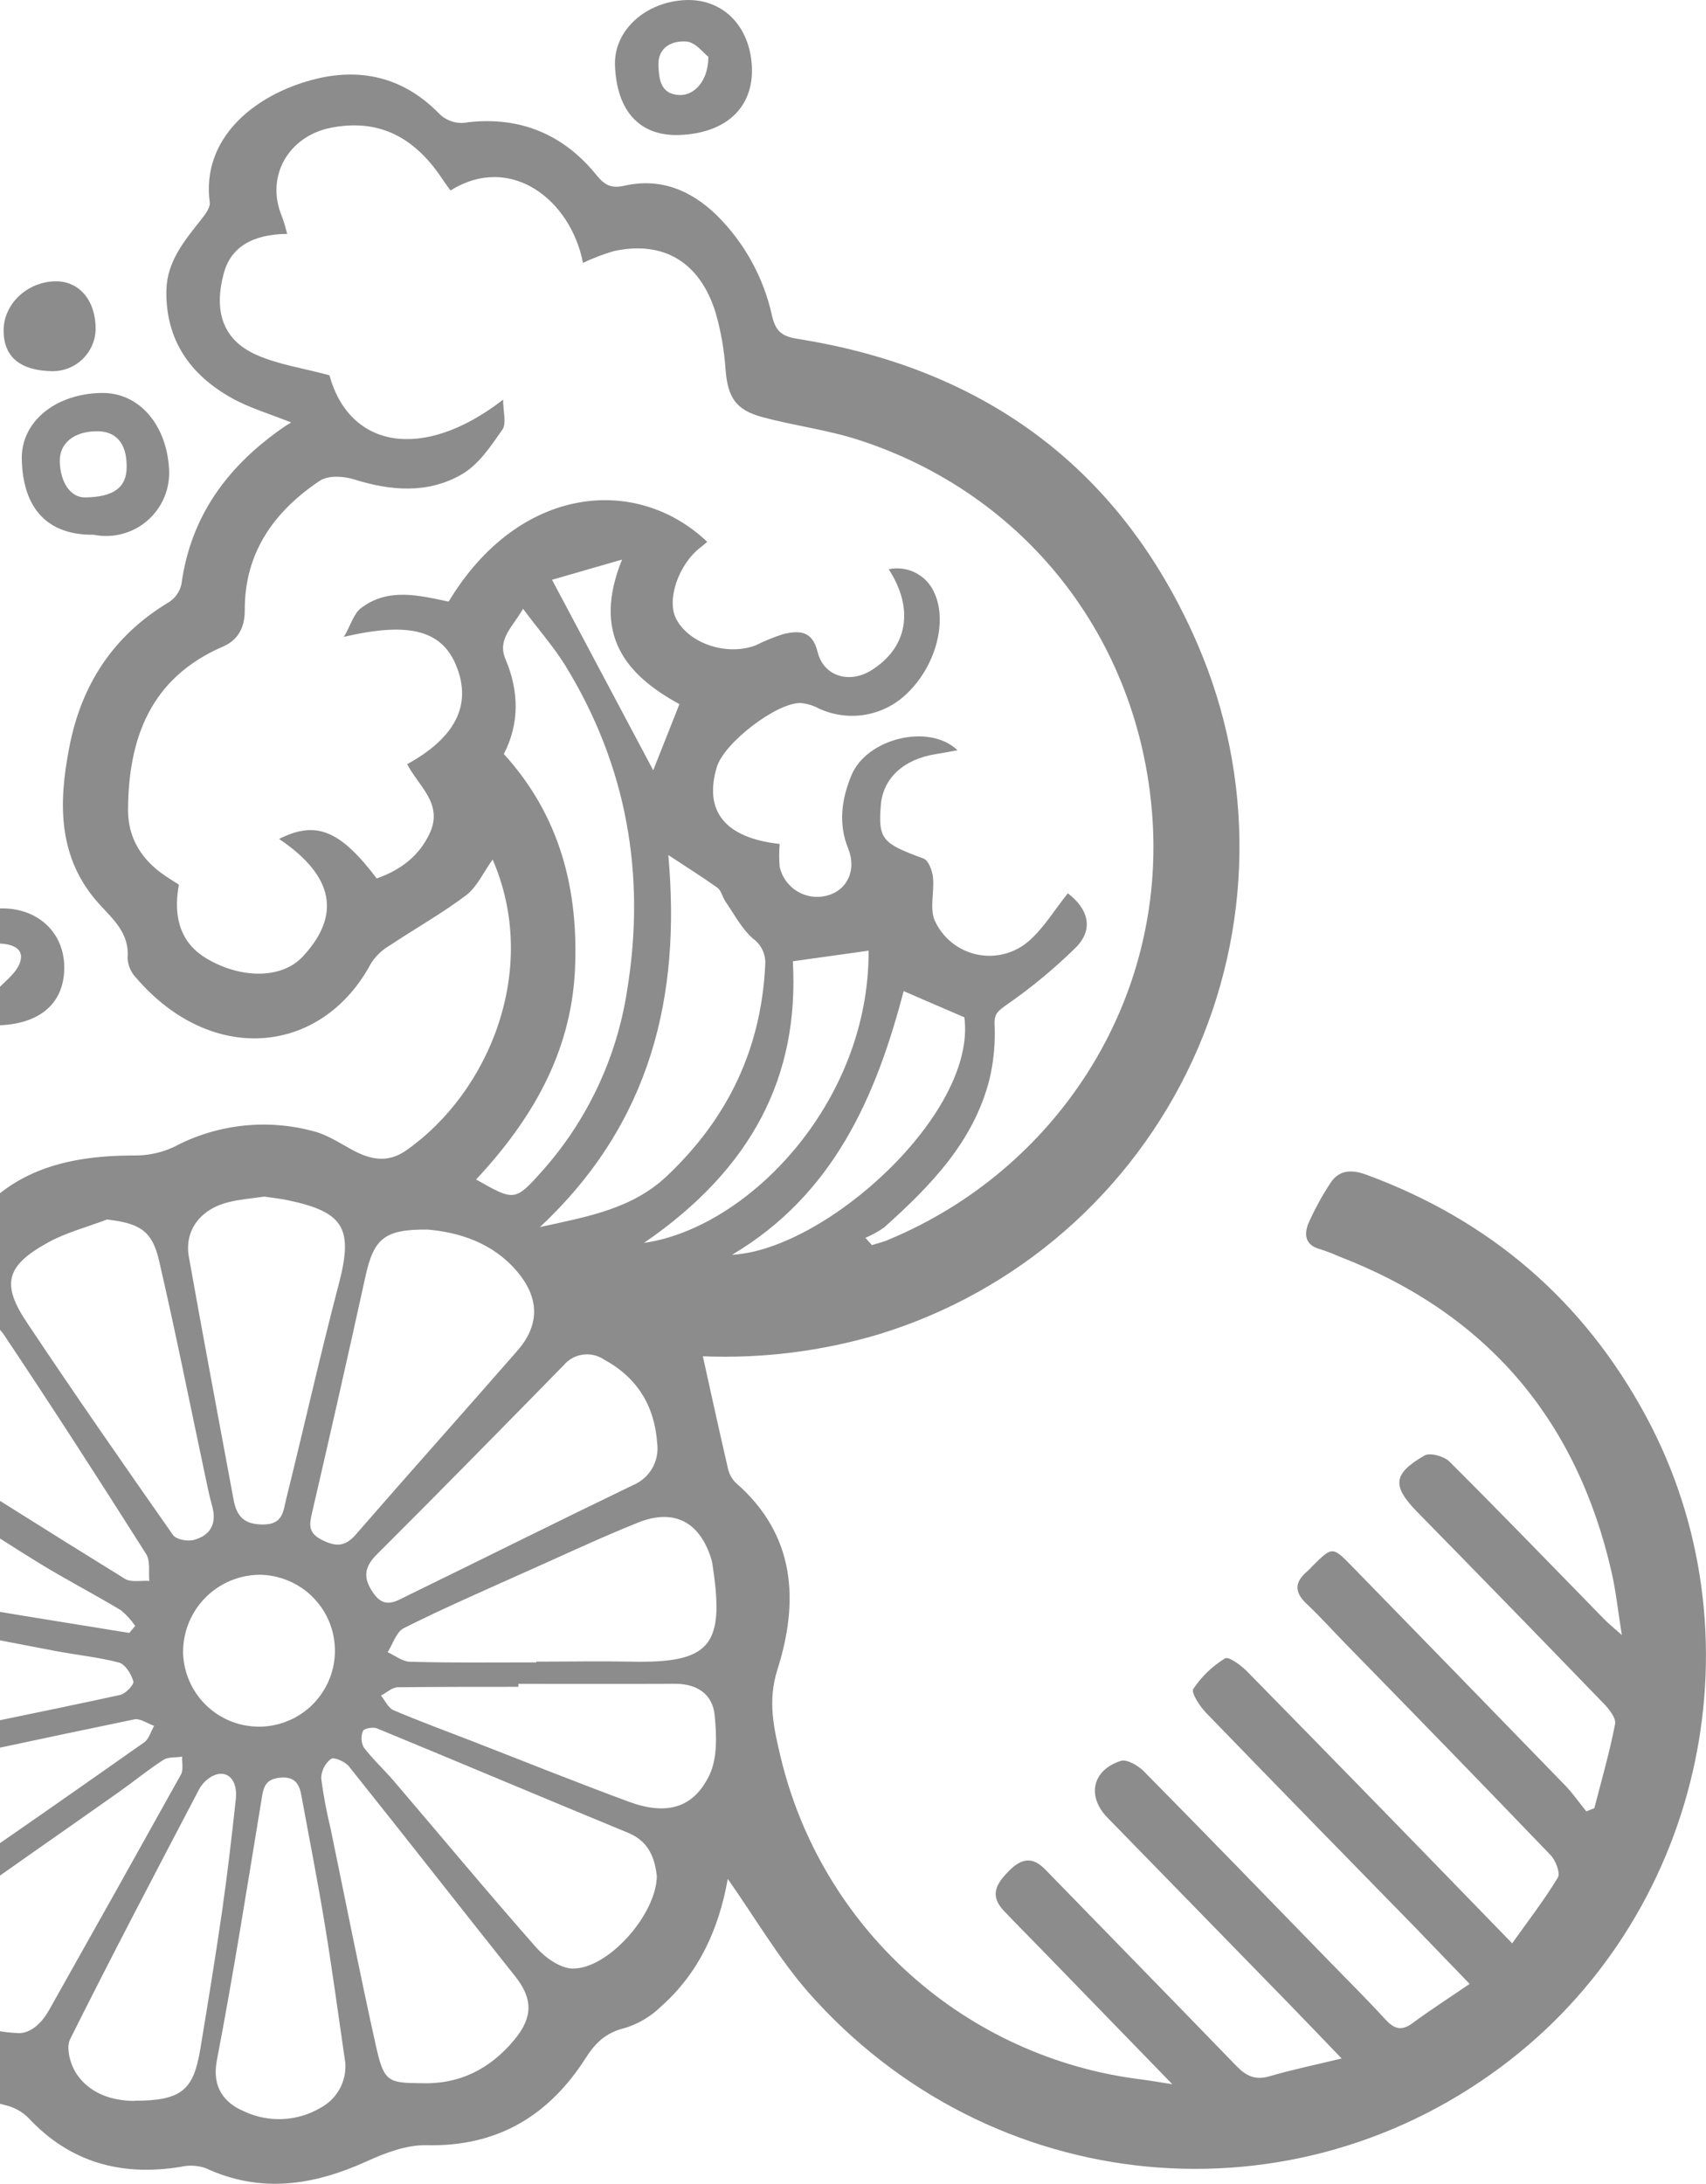 <svg width="493" height="631" viewBox="0 0 493 631" fill="none" xmlns="http://www.w3.org/2000/svg">
<path d="M210.304 542.88C207.802 557.048 202.149 569.897 191.048 579.73C188.111 582.613 184.528 584.751 180.597 585.966C175.184 587.234 172.031 590.249 169.273 594.618C158.566 611.39 143.678 620.315 123.206 619.836C117.501 619.716 111.419 622.012 106.074 624.444C90.656 631.451 75.357 633.867 59.373 626.431C57.047 625.653 54.55 625.535 52.161 626.089C35.029 628.864 20.244 624.838 8.166 611.904C6.43 610.184 4.265 608.959 1.896 608.358C-17.052 603.441 -32.367 594.652 -39.306 574.625C-40.847 570.12 -45.165 566.248 -48.951 562.924C-60.086 553.159 -66.956 541.647 -66.579 526.331C-66.539 522.633 -67.293 518.971 -68.789 515.589C-75.728 499.742 -78.931 483.776 -72.575 466.884C-71.787 464.759 -72.353 461.984 -72.747 459.586C-75.299 443.602 -73.329 428.337 -62.965 415.609C-57.917 409.653 -54.072 402.777 -51.641 395.359C-46.501 379.718 -35.485 368.822 -19.501 363.168C-15.681 361.735 -12.385 359.178 -10.045 355.836C1.622 338.276 18.925 333.942 38.438 333.856C42.496 333.963 46.525 333.131 50.208 331.423C62.592 324.825 77.023 323.19 90.57 326.849C94.442 327.808 98.022 330.19 101.603 332.143C106.828 335.004 111.882 336.203 117.278 332.468C141.468 315.594 156.065 279.891 142.359 248.351C139.755 251.949 137.939 256.146 134.753 258.631C127.763 263.924 120.019 268.259 112.687 273.141C110.496 274.401 108.635 276.163 107.256 278.281C93.106 304.818 61.223 308.073 39.278 282.461C37.843 280.955 36.993 278.987 36.879 276.91C37.479 269.8 32.922 265.877 28.742 261.286C16.749 248.146 16.835 232.402 19.97 216.212C23.396 198.001 32.648 183.662 48.803 174C50.637 172.829 51.935 170.982 52.418 168.86C55.142 148.765 66.123 134.254 82.45 123.101C82.963 122.759 83.529 122.468 84.163 122.074C78.03 119.607 72.171 117.911 66.928 114.998C54.936 108.265 47.792 98.209 48.083 83.818C48.289 75.561 53.223 69.65 57.985 63.62C59.185 62.095 60.829 60.04 60.607 58.481C58.174 40.081 73.25 27.643 90.039 23.121C103.847 19.369 116.37 22.213 126.615 32.543C127.698 33.724 129.071 34.6 130.598 35.087C132.124 35.574 133.751 35.654 135.318 35.319C150.48 33.605 163.02 38.933 172.494 50.737C174.841 53.667 176.914 54.455 180.306 53.684C190.739 51.319 199.425 54.832 206.912 61.993C215.078 69.994 220.719 80.216 223.135 91.391C224.283 96.29 226.562 97.284 230.827 97.969C285.118 106.638 324.401 135.899 346.124 186.266C354.333 205.288 358.438 225.827 358.171 246.542C357.904 267.258 353.271 287.684 344.575 306.488C335.879 325.292 323.315 342.05 307.703 355.669C292.091 369.288 273.782 379.462 253.972 385.525C237.484 390.436 220.298 392.583 203.108 391.881C205.524 402.794 207.871 413.553 210.355 424.277C210.698 425.873 211.502 427.332 212.668 428.474C229.937 443.516 230.93 462.635 224.66 482.405C221.748 491.553 223.649 499.537 225.602 507.743C231.396 531.953 244.428 553.824 262.963 570.443C281.497 587.062 304.655 597.64 329.352 600.768C331.922 601.094 334.491 601.539 338.774 602.207L303.106 565.477C298.789 561.005 294.386 556.62 290.103 552.114C285.82 547.608 287.962 544.199 291.645 540.499C295.328 536.798 298.498 536.456 302.147 540.259C320.478 559.104 338.911 577.949 357.157 596.794C360.052 599.809 362.69 601.145 366.888 599.912C373.346 598.01 379.942 596.657 387.703 594.772C381.929 588.759 377.235 583.859 372.507 578.994C355.021 561.04 337.524 543.097 320.015 525.166C314.019 518.998 315.612 511.46 323.887 508.788C325.6 508.223 328.872 510.107 330.517 511.769C348.42 529.894 366.134 548.191 383.899 566.453C389.382 572.09 394.984 577.623 400.294 583.431C402.796 586.172 404.886 586.977 408.124 584.613C413.263 580.827 418.625 577.366 424.69 573.22C419.156 567.498 414.205 562.342 409.271 557.236C388.97 536.507 368.755 515.778 348.557 494.928C346.724 493.027 344.137 489.086 344.839 487.99C347.232 484.414 350.37 481.399 354.039 479.15C355.015 478.55 358.613 481.137 360.343 482.902C383.403 506.395 406.393 529.963 429.316 553.605L436.991 561.502C441.65 554.941 446.293 548.945 450.182 542.503C450.97 541.184 449.548 537.518 448.058 535.976C428.408 515.504 408.655 495.22 388.782 474.884C385.03 471.03 381.432 467.021 377.509 463.337C373.894 459.911 374.203 457.033 377.766 454.018C378.231 453.604 378.672 453.164 379.085 452.699C385.013 446.771 385.03 446.754 390.735 452.596C411.293 473.668 431.8 494.746 452.255 515.829C454.516 518.159 456.367 520.849 458.405 523.367L460.735 522.459C462.808 514.356 465.155 506.304 466.731 498.115C467.057 496.402 464.932 493.729 463.305 492.085C445.465 473.617 427.557 455.217 409.58 436.886C402.23 429.365 402.453 425.87 411.67 420.542C413.246 419.634 417.272 420.765 418.814 422.256C433.924 437.314 448.726 452.664 463.648 467.912C464.744 469.042 465.995 470.036 468.684 472.434C467.536 465.273 466.971 459.86 465.789 454.583C455.716 410.041 429.487 379.358 386.743 362.946C385.068 362.193 383.352 361.536 381.604 360.975C377.115 359.828 376.755 356.693 378.177 353.3C379.959 349.334 382.05 345.513 384.43 341.874C387 337.899 390.684 337.899 394.864 339.424C430.566 352.564 457.651 375.794 475.674 409.236C509.389 471.801 492.549 551.292 436.614 595.029C374.357 643.752 286.06 635.426 233.414 575.447C224.848 565.58 218.15 554.016 210.304 542.88ZM308.588 258.099C314.482 262.639 316.092 268.378 311.055 273.604C304.78 279.798 297.976 285.433 290.72 290.444C288.527 292.072 287.294 292.774 287.414 295.926C287.669 301.256 287.179 306.596 285.957 311.79C281.366 329.916 268.911 342.627 255.548 354.62C253.847 355.834 252.014 356.851 250.083 357.652L251.968 359.759C253.681 359.211 255.514 358.817 257.108 358.046C304.785 338.122 337.267 289.708 332.933 235.006C328.907 184.296 296.254 142.649 248.028 127.076C239.034 124.181 229.508 122.999 220.343 120.532C212.496 118.407 210.338 114.775 209.67 106.826C209.306 101.258 208.347 95.744 206.809 90.38C202.303 75.749 191.784 69.462 177.479 72.529C174.387 73.424 171.374 74.57 168.468 75.955C164.939 57.693 147.533 44.176 130.179 55.054C129.613 54.266 129.031 53.461 128.465 52.656C127.9 51.851 127.078 50.583 126.341 49.589C118.666 39.19 108.867 34.325 95.641 36.912C83.375 39.327 76.676 50.925 81.422 62.438C82.073 64.014 82.45 65.693 82.998 67.578C72.719 67.68 66.637 71.603 64.667 78.97C61.686 90.054 64.461 98.26 74.089 102.526C80.514 105.37 87.795 106.415 95.196 108.437C101.02 129.526 122.212 133.415 145.391 115.478C145.391 118.904 146.419 122.331 145.186 124.129C141.862 128.892 138.333 134.22 133.485 137.03C123.703 142.717 112.927 141.861 102.237 138.486C99.256 137.544 94.802 137.321 92.437 138.897C79.212 147.737 70.629 159.695 70.731 176.381C70.731 181.298 68.796 184.947 64.41 186.831C43.595 195.843 37.102 213.146 36.999 234.047C36.999 242.287 41.042 248.574 47.843 253.131C49.163 254.022 50.516 254.844 51.698 255.615C49.831 265.569 52.606 272.747 59.681 276.944C69.378 282.718 81.267 283.06 87.503 276.379C100.078 262.879 94.356 251.624 80.651 242.407C91.427 236.942 98.365 239.991 108.867 253.817C115.719 251.401 121.201 247.341 124.285 240.539C128.054 232.128 120.859 227.04 117.672 220.804C131.566 213.146 136.277 203.809 132.029 192.81C127.969 182.257 118.632 179.482 99.376 184.022C101.38 180.596 102.22 177.306 104.31 175.713C112.207 169.7 121.116 172.047 129.647 173.829C150.017 140.045 183.989 137.149 204.376 156.56C203.742 157.091 203.143 157.639 202.492 158.119C195.982 163.104 192.487 173.537 195.485 178.985C199.322 186.078 210.252 189.624 218.475 186.42C221.06 185.131 223.741 184.043 226.493 183.165C230.965 182.189 234.716 182.137 236.258 188.305C237.971 195.432 245.389 197.59 251.677 193.753C262.298 187.208 264.286 175.97 256.816 164.475C259.471 163.914 262.237 164.29 264.646 165.54C267.054 166.789 268.955 168.834 270.025 171.327C273.742 179.448 270.539 191.885 262.692 199.783C259.395 203.238 255.095 205.568 250.4 206.444C245.705 207.32 240.854 206.698 236.532 204.666C234.905 203.794 233.114 203.269 231.273 203.124C224.215 203.124 209.276 214.653 207.168 221.575C203.297 234.355 209.516 242.133 225.311 243.846C225.123 246.046 225.123 248.258 225.311 250.459C225.635 251.921 226.251 253.303 227.124 254.521C227.996 255.738 229.106 256.767 230.387 257.543C231.668 258.32 233.093 258.829 234.576 259.039C236.06 259.25 237.57 259.157 239.016 258.768C244.875 257.243 247.582 251.35 245.132 245.216C242.169 237.987 243.231 230.843 246.023 224.059C250.46 213.3 268.534 208.914 276.706 216.778C274.393 217.189 272.423 217.583 270.453 217.891C261.151 219.33 255.154 224.881 254.538 232.642C253.75 242.458 254.932 243.709 266.873 248.06C268.295 248.574 269.391 251.487 269.614 253.491C270.059 257.654 268.586 262.434 270.128 265.997C271.248 268.46 272.929 270.627 275.036 272.325C277.143 274.022 279.618 275.204 282.262 275.775C284.907 276.345 287.649 276.29 290.269 275.613C292.888 274.935 295.313 273.655 297.35 271.873C301.701 268.053 304.717 262.913 308.588 258.099V258.099ZM123.566 355.271C111.077 355.151 108.027 357.857 105.612 368.787C100.609 391.55 95.47 414.295 90.193 437.023C89.319 440.724 89.097 442.951 93.054 444.955C97.011 446.96 99.735 446.925 102.768 443.448C118.186 425.699 133.93 408.122 149.452 390.339C155.979 382.904 155.979 375.16 149.452 367.4C142.342 359.005 132.594 356.059 123.6 355.271H123.566ZM145.58 217.84C161.958 235.828 167.269 257.243 166.138 280.542C164.922 304.389 153.546 323.731 137.579 340.794C148.595 347.047 148.784 347.202 156.647 338.396C169.685 323.775 178.212 305.693 181.197 286.333C186.713 252.891 181.197 221.232 163.243 192.108C159.816 186.643 155.551 181.829 151.148 175.901C147.995 181.401 143.61 184.69 146.111 190.549C150.017 199.817 150.12 209.068 145.614 217.84H145.58ZM76.334 345.745C73.061 346.242 69.481 346.499 66.055 347.339C57.9 349.36 53.223 355.545 54.576 363.134C58.739 386.519 63.142 409.835 67.476 433.203C68.384 438.24 70.646 440.552 76.214 440.484C81.781 440.415 81.85 436.612 82.689 433.169C87.829 412.508 92.454 391.744 97.868 371.169C102.117 355.048 99.581 350.251 83.255 346.808C81.147 346.345 78.886 346.122 76.368 345.745H76.334ZM30.934 352.358C25.247 354.534 19.216 356.076 13.94 358.971C1.759 365.67 0.234 370.963 7.892 382.304C21.598 402.863 35.783 423.249 50.002 443.533C50.91 444.818 54.165 445.435 55.964 444.955C60.983 443.636 62.731 440.073 61.258 434.95C60.418 431.986 59.836 428.937 59.185 425.905C54.816 405.347 50.722 384.789 45.959 364.23C43.955 355.528 40.323 353.489 30.969 352.358H30.934ZM121.613 601.916C132.748 602.327 141.588 597.856 148.647 589.358C154.043 582.866 154.009 577.503 148.886 571.045C132.8 550.846 116.919 530.494 100.798 510.33C99.718 508.994 96.498 507.606 95.658 508.205C94.804 508.867 94.106 509.71 93.615 510.672C93.123 511.634 92.85 512.693 92.814 513.773C93.452 518.68 94.361 523.547 95.538 528.352C99.924 549.579 104.104 570.873 108.832 592.014C111.025 601.471 112.31 601.847 121.647 601.916H121.613ZM-8.4 378.09C-19.793 379.666 -33.961 391.59 -35.811 401.766C-36.822 407.111 -35.537 411.428 -30.568 414.512C-8.297 428.372 13.786 442.42 36.091 456.176C37.89 457.29 40.768 456.622 43.149 456.793C42.892 454.172 43.509 451.02 42.241 449.033C28.759 427.755 15.122 406.563 1.125 385.645C-1.05 382.407 -5.196 380.574 -8.4 378.09ZM189.934 417.185C189.197 406.323 184.246 398.083 174.515 392.806C172.704 391.595 170.508 391.099 168.352 391.416C166.196 391.732 164.235 392.838 162.849 394.519C144.912 412.816 126.975 431.113 108.832 449.204C104.961 453.076 105.029 456.296 108.027 460.494C111.248 465.034 114.64 462.532 117.809 461.008C139.498 450.437 161.101 439.627 182.91 429.125C185.222 428.172 187.159 426.49 188.426 424.334C189.694 422.179 190.224 419.668 189.934 417.185V417.185ZM154.985 480.332V480.109C164.065 480.109 173.162 479.938 182.242 480.109C204.993 480.606 209.396 475.689 206.055 453.161C205.974 452.341 205.83 451.528 205.627 450.729C202.355 439.799 194.868 435.704 184.315 439.953C172.477 444.715 160.896 450.232 149.246 455.371C138.333 460.271 127.369 465.068 116.696 470.43C114.52 471.526 113.544 475.004 112.019 477.386C114.16 478.345 116.285 480.092 118.443 480.144C130.624 480.486 142.805 480.332 154.985 480.332ZM189.814 542.006C189.214 537.141 187.707 532.138 181.557 529.586C157.315 519.598 133.177 509.388 108.952 499.4C107.822 498.937 105.218 499.4 104.892 500.136C104.575 500.901 104.433 501.727 104.474 502.553C104.516 503.38 104.74 504.187 105.132 504.916C107.753 508.343 110.991 511.306 113.818 514.613C127.523 530.648 140.989 546.872 154.934 562.684C157.572 565.665 162.044 568.835 165.641 568.8C175.869 568.766 189.677 553.125 189.814 542.058V542.006ZM-60.138 482.988H-59.829C-59.889 484.02 -59.889 485.056 -59.829 486.088C-58.116 500.753 -52.685 508.856 -36.016 504.933C-12.563 499.365 11.147 494.894 34.703 489.737C36.297 489.395 38.798 486.722 38.541 485.814C37.924 483.707 36.194 480.846 34.361 480.366C28.193 478.756 21.786 478.156 15.516 476.94C-4.117 473.205 -23.733 469.282 -43.383 465.616C-51.863 464.04 -56.763 467.329 -59.024 475.672C-59.537 478.104 -59.908 480.564 -60.138 483.039V482.988ZM4.329 587.354C8.029 588.039 11.644 585.281 14.18 580.793C26.948 558.133 39.654 535.439 52.298 512.711C53.052 511.341 52.555 509.285 52.64 507.572C50.79 507.863 48.58 507.572 47.141 508.548C42.807 511.323 38.798 514.647 34.584 517.628C18.394 529.072 2.033 540.362 -14.019 551.891C-23.767 558.915 -25.155 568.115 -17.908 576.904C-12.7 583.277 -5.796 586.703 4.329 587.405V587.354ZM38.764 606.987C52.469 606.987 55.895 603.955 57.866 592.168C60.058 578.925 62.234 565.682 64.153 552.388C65.712 541.544 66.98 530.648 68.145 519.838C68.761 514.065 65.472 511.032 61.292 513.225C59.675 514.119 58.353 515.464 57.489 517.097C44.914 541.081 32.305 565.066 20.244 589.239C19.011 591.74 20.347 596.657 22.163 599.278C26.754 606.028 34.361 606.987 38.764 607.038V606.987ZM99.787 596.006C97.834 582.728 96.052 569.4 93.876 556.14C91.803 543.531 89.337 530.956 87.024 518.45C86.441 515.281 84.968 513.311 81.147 513.619C77.327 513.927 76.282 515.624 75.734 518.981C71.537 544.473 67.528 570 62.662 595.355C61.172 603.167 64.889 607.689 70.612 610.088C74.098 611.712 77.928 612.463 81.769 612.275C85.611 612.087 89.349 610.966 92.66 609.009C94.981 607.766 96.891 605.876 98.157 603.567C99.422 601.258 99.989 598.631 99.787 596.006V596.006ZM193.12 246.998C196.804 287.515 188.306 324.399 156.013 354.551C170.181 351.45 182.773 349.257 192.846 339.681C210.372 323.046 219.949 303.036 221.131 278.897C221.261 277.411 221.001 275.916 220.376 274.56C219.751 273.205 218.783 272.037 217.567 271.171C214.33 268.327 212.205 264.181 209.67 260.532C208.779 259.247 208.453 257.311 207.288 256.472C202.577 253.131 197.746 250.116 193.035 246.998H193.12ZM-26.988 549.39C-25.006 548.992 -23.099 548.287 -21.334 547.3C-0.262 532.807 20.73 518.188 41.642 503.443C43.047 502.466 43.595 500.291 44.537 498.663C42.618 497.995 40.511 496.436 38.798 496.796C12.775 502.158 -13.214 507.829 -39.22 513.328C-45.148 514.578 -47.871 518.656 -49.019 523.967C-51.675 536.216 -41.344 548.756 -26.988 549.39ZM37.359 471.818L39.072 469.796C37.919 468.094 36.529 466.565 34.943 465.256C26.96 460.476 18.685 456.194 10.77 451.311C-3.997 442.18 -18.439 432.466 -33.327 423.558C-44.017 417.15 -49.362 419.018 -55.204 430.119C-56.544 432.68 -57.546 435.404 -58.185 438.222C-60.943 450.215 -57.174 455.68 -45.062 457.77C-31.819 460.031 -18.645 462.567 -5.402 464.828C8.886 467.261 23.14 469.488 37.376 471.818H37.359ZM149.812 486.534V487.39C138.213 487.39 126.632 487.39 115.051 487.51C113.338 487.51 111.745 489.069 110.1 489.909C111.282 491.365 112.19 493.489 113.715 494.14C121.099 497.293 128.671 500.068 136.175 502.98C151.388 508.891 166.515 514.972 181.814 520.626C192.658 524.583 200.419 522.442 205.01 512.882C207.374 507.949 207.083 501.284 206.517 495.545C205.918 489.481 201.378 486.482 195.091 486.517C180.015 486.585 164.887 486.534 149.829 486.534H149.812ZM52.897 477.163C52.938 481.485 54.254 485.7 56.681 489.277C59.108 492.854 62.538 495.635 66.539 497.271C70.541 498.906 74.936 499.323 79.174 498.47C83.412 497.617 87.303 495.531 90.36 492.474C93.417 489.417 95.503 485.526 96.356 481.288C97.209 477.05 96.792 472.655 95.157 468.653C93.521 464.652 90.74 461.223 87.163 458.796C83.586 456.369 79.371 455.052 75.049 455.011C69.186 455.047 63.575 457.393 59.431 461.54C55.287 465.687 52.946 471.301 52.914 477.163H52.897ZM251.009 274.683L229.114 277.75C230.982 310.728 217.602 337.505 186.096 359.125C216.111 354.825 251.231 318.643 251.009 274.683ZM211.606 362.552C238.742 361.044 282.36 321.607 278.676 293.939L261.133 286.367C253.133 317.033 240.764 345.249 211.554 362.552H211.606ZM159.525 167.524L188.769 222.568C190.928 217.138 193.6 210.353 196.341 203.449C180.597 194.883 171.089 183.114 179.758 161.682L159.525 167.524Z" fill="#8C8C8C" style="mix-blend-mode:overlay"/>
<path d="M27.029 154.503C13.82 154.675 6.573 147.017 6.299 132.609C6.093 121.919 15.927 113.764 29.307 113.541C40.22 113.336 48.152 122.793 48.854 135.504C49.029 138.297 48.558 141.092 47.479 143.673C46.399 146.254 44.74 148.553 42.63 150.39C40.519 152.227 38.014 153.553 35.309 154.267C32.604 154.98 29.77 155.061 27.029 154.503V154.503ZM36.605 134.75C36.605 128.018 33.487 124.471 27.748 124.608C21.238 124.728 17.161 128.138 17.28 133.329C17.418 139.479 20.45 143.779 24.579 143.727C32.973 143.608 36.657 140.798 36.605 134.75Z" fill="#8C8C8C" style="mix-blend-mode:overlay"/>
<path d="M196.393 39.002C184.897 39.43 178.199 32.149 177.719 18.855C177.359 8.815 186.508 0.455 198.277 0.01C208.95 -0.316 216.728 7.565 217.276 19.266C217.825 30.967 209.91 38.488 196.393 39.002ZM204.702 16.405C203.331 15.377 200.984 12.207 198.414 12.002C194.303 11.676 190.02 13.595 190.277 18.992C190.448 22.863 190.859 27.198 196.273 27.455C200.676 27.677 204.719 23.292 204.702 16.405Z" fill="#8C8C8C" style="mix-blend-mode:overlay"/>
<path d="M0.646 262.467C11.165 262.467 18.617 269.663 18.566 279.599C18.566 290.358 10.856 296.474 -2.267 296.268C-10.473 296.131 -16.195 289.33 -16.143 279.753C-16.092 269.183 -9.496 262.399 0.646 262.467ZM-7.749 280.593L-1.53 286.709C1.04 283.796 4.809 281.261 5.837 277.903C7.139 273.723 2.959 272.678 -0.553 272.609C-5.11 272.506 -6.532 275.436 -7.749 280.593Z" fill="#8C8C8C" style="mix-blend-mode:overlay"/>
<path d="M27.645 95.262C27.535 98.47 26.187 101.51 23.884 103.746C21.581 105.981 18.503 107.239 15.293 107.255C5.854 107.135 1.04 103.16 1.04 95.485C1.04 87.81 7.892 81.368 16.064 81.283C22.985 81.214 27.714 86.919 27.645 95.262Z" fill="#8C8C8C" style="mix-blend-mode:overlay"/>
</svg>
